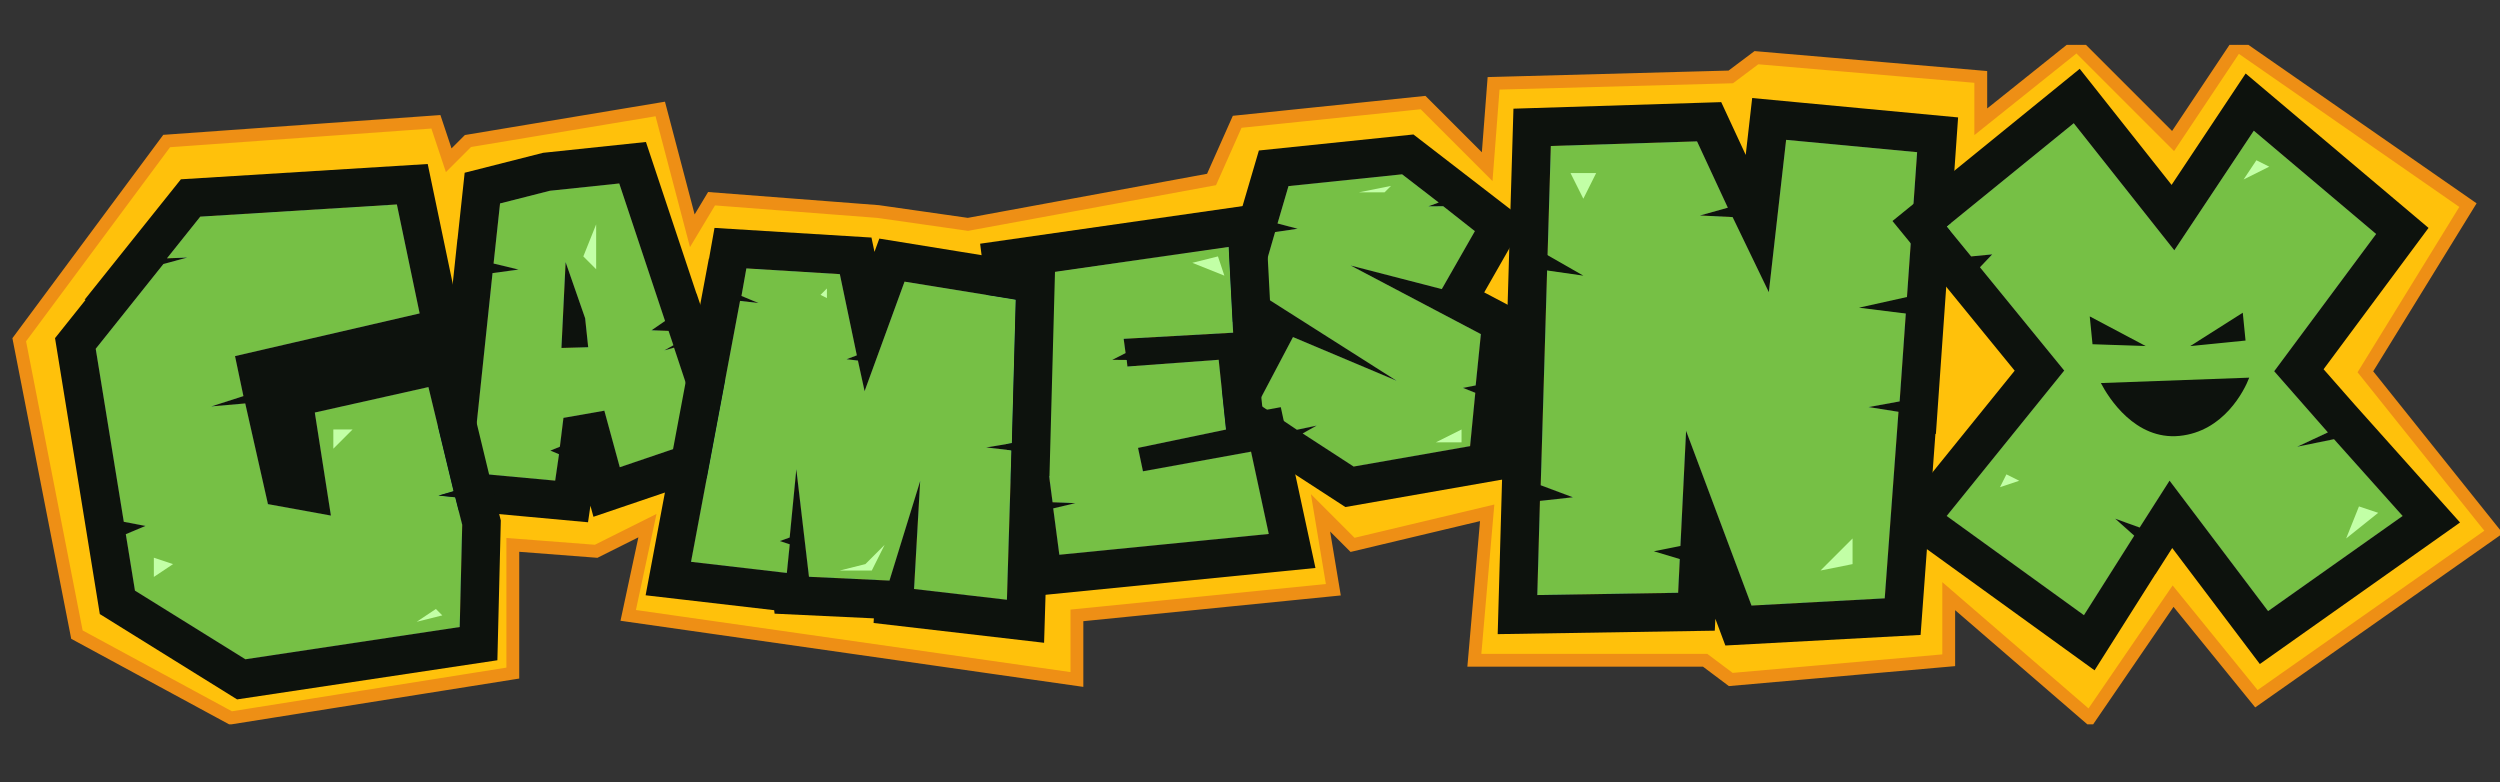 <svg width="195" height="61" viewBox="0 0 195 61" fill="none" xmlns="http://www.w3.org/2000/svg">
<rect x="0" y="0" width="195" height="61" fill="#333333" stroke="none"/>
<g clip-path="url(#clip0_15997_63935)">
<path d="M34 9.5L35 12.5L36.5 11L51.5 8.5L54 18L55.5 15.5L68.5 16.5L75.5 17.5L94.5 14L96.5 9.5L111 8L116 13L116.5 6.5L135 6L137 4.5L154.5 6V9.5L162 3.5L169.5 11L174.5 3.5L192.5 16L184.5 29L194.5 41.5L176 54.5L169.5 46.5L163 56L152 46.5V51.5L135 53L133 51.5H115L116 40L105.5 42.5L103 40L104 46L84 48V53L49 48L50.5 41L46.5 43L40 42.5V52.5L18 56L6 49.5L1.5 26.5L13 11L34 9.5Z" fill="#FFC10B" stroke="#EE8F15"/>
<path d="M148.171 31.308L145.75 31.751L148.08 32.121L147.009 46.672L136.615 47.234L131.515 33.605L130.894 46.238L119.908 46.413L120.115 39.071L122.682 38.788L120.175 37.848L120.964 11.386L132.368 11.027L134.769 16.2L132.595 16.808L135.142 16.933L137.969 22.791L139.318 10.909L149.534 11.87L148.171 31.308Z" fill="url(#paint0_linear_15997_63935)"/>
<path d="M148.171 31.308L145.75 31.751L148.08 32.121L147.009 46.672L136.615 47.234L131.515 33.605L130.894 46.238L119.908 46.413L120.115 39.071L122.682 38.788L120.175 37.848L120.964 11.386L132.368 11.027L134.769 16.2L132.595 16.808L135.142 16.933L137.969 22.791L139.318 10.909L149.534 11.87L148.171 31.308Z" fill="#76C045"/>
<path fill-rule="evenodd" clip-rule="evenodd" d="M148.081 32.121L145.75 31.751L148.172 31.309L149.535 11.87L139.318 10.909L137.969 22.791L135.142 16.933L132.595 16.808L134.769 16.2L132.368 11.027L120.964 11.386L120.175 37.849L122.682 38.788L120.115 39.071L119.908 46.414L130.895 46.238L131.515 33.605L136.616 47.234L147.009 46.672L148.081 32.121ZM133.799 48.266L133.753 49.193L116.82 49.463L117.19 36.375L117.218 36.372L118.049 8.477L134.255 7.966L136.166 12.083L136.67 7.646L152.732 9.158L151.001 33.841L150.962 33.848L149.807 49.525L134.578 50.349L133.799 48.266Z" fill="#0D120D"/>
<path d="M179.189 34.84L182.051 34.257L187.404 40.246L176.91 47.666L169.225 37.49L166.893 41.147L164.985 40.458L166.469 41.783L162.547 47.984L151.841 40.246L161.01 28.904L154.438 20.848L155.392 19.841L153.749 20L151.841 17.668L161.752 9.612L169.596 19.523L175.797 10.195L185.337 18.251L177.387 28.957L181.574 33.727L179.189 34.84Z" fill="url(#paint1_linear_15997_63935)"/>
<path d="M179.189 34.84L182.051 34.257L187.404 40.246L176.91 47.666L169.225 37.49L166.893 41.147L164.985 40.458L166.469 41.783L162.547 47.984L151.841 40.246L161.01 28.904L154.438 20.848L155.392 19.841L153.749 20L151.841 17.668L161.752 9.612L169.596 19.523L175.797 10.195L185.337 18.251L177.387 28.957L181.574 33.727L179.189 34.84Z" fill="#76C045"/>
<path fill-rule="evenodd" clip-rule="evenodd" d="M181.574 33.727L179.189 34.84L182.051 34.257L187.404 40.246L176.91 47.666L169.225 37.49L166.893 41.147L164.985 40.458L166.469 41.783L162.547 47.984L151.841 40.246L161.01 28.904L154.438 20.848L155.392 19.841L153.749 20L151.841 17.668L161.752 9.612L169.596 19.523L175.797 10.195L185.337 18.251L177.387 28.957L181.574 33.727ZM181.24 28.8L183.64 31.533L191.882 40.754L176.268 51.794L169.433 42.744L168.132 44.784L168.123 44.781L163.376 52.285L147.517 40.823L157.145 28.913L150.472 20.733L147.613 17.239L162.218 5.367L169.384 14.422L175.161 5.732L189.425 17.777L181.24 28.8Z" fill="#0D120D"/>
<path d="M45.878 27.082L45.641 24.823L44.118 20.446L43.793 27.141L45.878 27.082ZM51.824 27.326L52.575 27.118L54.929 34.206L48.343 36.444L47.139 32.034L43.948 32.595L43.67 34.844L42.93 35.147L43.603 35.43L43.305 37.489L36.774 36.889L38.417 21.303L40.447 21.025L38.499 20.555L39.003 15.868L42.889 14.88L48.299 14.311L51.873 25.036L50.823 25.758L52.148 25.811L52.523 26.93L51.824 27.326Z" fill="url(#paint2_linear_15997_63935)"/>
<path d="M45.878 27.082L45.641 24.823L44.118 20.446L43.793 27.141L45.878 27.082ZM51.824 27.326L52.575 27.118L54.929 34.206L48.343 36.444L47.139 32.034L43.948 32.595L43.67 34.844L42.93 35.147L43.603 35.43L43.305 37.489L36.774 36.889L38.417 21.303L40.447 21.025L38.499 20.555L39.003 15.868L42.889 14.88L48.299 14.311L51.873 25.036L50.823 25.758L52.148 25.811L52.523 26.93L51.824 27.326Z" fill="#76C045"/>
<path fill-rule="evenodd" clip-rule="evenodd" d="M44.118 20.446L43.793 27.141L45.879 27.082L45.641 24.823L44.118 20.446ZM47.139 32.034L43.949 32.594L43.67 34.844L42.93 35.147L43.603 35.43L43.305 37.489L36.775 36.889L38.417 21.303L40.447 21.025L38.499 20.555L39.004 15.868L42.889 14.88L48.3 14.311L51.873 25.036L50.823 25.758L52.148 25.811L52.523 26.93L51.825 27.326L52.575 27.118L54.929 34.206L48.343 36.444L47.139 32.034ZM46.053 39.445L46.289 40.31L58.716 36.089L56.139 28.331L56.154 28.323L54.335 22.898L54.323 22.897L50.383 11.075L42.36 11.919L36.244 13.474L35.687 18.649L35.68 18.65L35.362 21.663L35.234 22.852L35.237 22.853L33.472 39.598L45.866 40.737L46.053 39.445Z" fill="#0D120D"/>
<path d="M115.103 30.062L114.112 30.257L115.073 30.638L114.667 34.799L105.583 36.39L101.609 33.809L102.695 33.198L101.16 33.522L98.115 31.481L100.854 26.29L108.926 29.694L98.093 22.809L99.457 18.102L101.216 17.841L99.647 17.43L100.504 14.515L109.365 13.597L112.219 15.797L111.42 16.087L112.572 16.084L115.041 18.03L112.46 22.549L105.351 20.711L115.509 26.061L115.103 30.062Z" fill="url(#paint3_linear_15997_63935)"/>
<path d="M115.103 30.062L114.112 30.257L115.073 30.638L114.667 34.799L105.583 36.39L101.609 33.809L102.695 33.198L101.16 33.522L98.115 31.481L100.854 26.29L108.926 29.694L98.093 22.809L99.457 18.102L101.216 17.841L99.647 17.43L100.504 14.515L109.365 13.597L112.219 15.797L111.42 16.087L112.572 16.084L115.041 18.03L112.46 22.549L105.351 20.711L115.509 26.061L115.103 30.062Z" fill="#76C045"/>
<path fill-rule="evenodd" clip-rule="evenodd" d="M115.073 30.638L114.112 30.257L115.103 30.062L115.509 26.061L105.351 20.711L112.46 22.549L115.04 18.03L112.571 16.085L111.419 16.088L112.219 15.797L109.365 13.597L100.503 14.515L99.647 17.43L101.216 17.842L99.457 18.102L98.093 22.81L108.926 29.694L100.853 26.291L98.115 31.482L101.16 33.522L102.695 33.198L101.609 33.809L105.583 36.391L114.667 34.799L115.073 30.638ZM99.28 35.874L100.541 36.718L100.571 36.712L104.939 39.549L117.432 37.361L118.277 28.683L118.259 28.676L118.698 24.35L115.768 22.807L118.927 17.274L118.302 16.781L118.373 16.756L110.248 10.489L98.193 11.739L97.112 15.417L97.088 15.496L95.898 19.547L95.913 19.551L94.585 24.135L97.591 26.045L94.201 32.471L95.874 33.591L95.816 33.623L99.28 35.874Z" fill="#0D120D"/>
<path d="M89.151 36.761L97.581 35.23L98.964 41.649L82.628 43.271L82.151 39.653L83.878 39.246L82.101 39.175L80.063 23.784L80.669 23.431L79.986 23.052L79.797 21.56L95.837 19.261L96.186 25.949L87.646 26.429L87.795 27.54L86.756 28.067L87.883 28.078L87.937 28.587L95.057 28.063L95.63 33.505L88.766 34.935L89.151 36.761Z" fill="url(#paint4_linear_15997_63935)"/>
<path d="M89.151 36.761L97.581 35.23L98.964 41.649L82.628 43.271L82.151 39.653L83.878 39.246L82.101 39.175L80.063 23.784L80.669 23.431L79.986 23.052L79.797 21.56L95.837 19.261L96.186 25.949L87.646 26.429L87.795 27.54L86.756 28.067L87.883 28.078L87.937 28.587L95.057 28.063L95.63 33.505L88.766 34.935L89.151 36.761Z" fill="#76C045"/>
<path fill-rule="evenodd" clip-rule="evenodd" d="M88.766 34.935L89.151 36.761L97.581 35.23L98.964 41.649L82.628 43.271L82.151 39.653L83.878 39.246L82.101 39.176L80.064 23.785L80.67 23.431L79.987 23.052L79.797 21.56L95.837 19.261L96.186 25.95L87.646 26.43L87.795 27.54L86.756 28.068L87.884 28.078L87.937 28.587L95.057 28.063L95.63 33.505L88.766 34.935ZM98.49 32.017L99.902 31.76L102.605 44.302L80.034 46.543L78.822 37.355L78.833 37.353L76.827 22.198L76.852 22.184L76.45 19.009L98.661 15.826L99.338 28.777L98.156 28.843L98.49 32.017Z" fill="#0D120D"/>
<path d="M78.927 34.567L76.928 34.9L78.895 35.128L78.54 46.781L71.295 45.94L71.773 37.524L69.378 45.286L63.1 44.99L62.113 36.603L61.596 41.925L60.833 42.202L61.6 42.457L61.374 44.69L53.901 43.823L57.724 23.47L59.166 23.637L57.835 23.084L58.217 20.936L65.507 21.383L66.832 27.716L66.032 28.021L66.917 28.124L67.438 30.51L70.555 21.968L79.229 23.373L78.927 34.567Z" fill="url(#paint5_linear_15997_63935)"/>
<path d="M78.927 34.567L76.928 34.9L78.895 35.128L78.54 46.781L71.295 45.94L71.773 37.524L69.378 45.286L63.1 44.99L62.113 36.603L61.596 41.925L60.833 42.202L61.6 42.457L61.374 44.69L53.901 43.823L57.724 23.47L59.166 23.637L57.835 23.084L58.217 20.936L65.507 21.383L66.832 27.716L66.032 28.021L66.917 28.124L67.438 30.51L70.555 21.968L79.229 23.373L78.927 34.567Z" fill="#76C045"/>
<path fill-rule="evenodd" clip-rule="evenodd" d="M78.895 35.128L76.928 34.9L78.927 34.567L79.229 23.373L70.555 21.968L67.438 30.51L66.917 28.124L66.032 28.021L66.832 27.716L65.507 21.383L58.217 20.936L57.835 23.084L59.166 23.637L57.724 23.47L53.9 43.823L61.374 44.69L61.6 42.457L60.832 42.202L61.595 41.925L62.113 36.603L63.1 44.99L69.378 45.286L71.773 37.525L71.295 45.941L78.54 46.781L78.895 35.128ZM68.16 48.232L60.418 47.866L60.386 47.595L50.358 46.432L55.291 20.167L55.306 20.169L55.731 17.777L67.975 18.529L68.209 19.647L68.587 18.61L82.299 20.832L81.859 37.12L81.835 37.124L81.439 50.137L68.14 48.594L68.16 48.232Z" fill="#0D120D"/>
<path d="M35.38 38.313L34.194 38.654L35.507 38.789L36.054 40.934L35.858 48.908L19.14 51.423L10.527 46.069L9.813 41.668L11.347 41.022L9.656 40.701L7.466 27.206L12.747 20.591L14.602 20.091L13.023 20.149L15.622 16.898L30.956 15.948L32.733 24.446L18.331 27.776L18.986 30.896L16.486 31.699L19.129 31.469L20.9 39.323L25.81 40.214L24.555 32.177L33.417 30.193L35.38 38.313Z" fill="url(#paint6_linear_15997_63935)"/>
<path d="M35.38 38.313L34.194 38.654L35.507 38.789L36.054 40.934L35.858 48.908L19.14 51.423L10.527 46.069L9.813 41.668L11.347 41.022L9.656 40.701L7.466 27.206L12.747 20.591L14.602 20.091L13.023 20.149L15.622 16.898L30.956 15.948L32.733 24.446L18.331 27.776L18.986 30.896L16.486 31.699L19.129 31.469L20.9 39.323L25.81 40.214L24.555 32.177L33.417 30.193L35.38 38.313Z" fill="#76C045"/>
<path fill-rule="evenodd" clip-rule="evenodd" d="M36.053 40.934L35.507 38.789L34.194 38.654L35.38 38.313L33.417 30.192L24.555 32.177L25.81 40.214L20.9 39.322L19.129 31.469L16.485 31.699L18.986 30.896L18.331 27.776L32.732 24.446L30.956 15.948L15.622 16.897L13.023 20.149L14.602 20.091L12.747 20.591L7.466 27.206L9.656 40.7L11.346 41.022L9.813 41.668L10.527 46.069L19.14 51.423L35.858 48.908L36.053 40.934ZM4.292 26.374L6.68 23.383L6.593 23.386L14.11 13.985L33.362 12.793L36.27 26.707L35.693 26.841L38.188 37.163L39.063 40.594L38.796 51.5L18.494 54.553L7.785 47.897L4.292 26.374Z" fill="#0D120D"/>
<path d="M124.5 13.5H122.5L123.5 15.5L124.5 13.5Z" fill="#C2FFA6"/>
<path d="M144.5 42V44L142 44.5L144.5 42Z" fill="#C2FFA6"/>
<path d="M26 35V33.5H27.5L26.75 34.25L26 35Z" fill="#C2FFA6"/>
<path d="M46.5 21L45.5 20L46.5 17.5V21Z" fill="#C2FFA6"/>
<path d="M13.5 44L12 45V43.5L13.5 44Z" fill="#C2FFA6"/>
<path d="M68 44.5L69 42.5L67.5 44L65.5 44.5H68Z" fill="#C2FFA6"/>
<path d="M64.5 22.5L64 23L64.5 23.25V22.5Z" fill="#C2FFA6"/>
<path d="M177 13L176 12.5L175 14L177 13Z" fill="#C2FFA6"/>
<path d="M183 42L185.5 40L184 39.5L183 42Z" fill="#C2FFA6"/>
<path d="M156.5 37L156 38L157.5 37.5L156.5 37Z" fill="#C2FFA6"/>
<path d="M114 34.5H112L114 33.5V34.5Z" fill="#C2FFA6"/>
<path d="M95 20L93 20.5L95.5 21.5L95 20Z" fill="#C2FFA6"/>
<path d="M108.5 14.5L106 15H108L108.5 14.5Z" fill="#C2FFA6"/>
<path d="M32.5 48.5L34.5 48L34 47.5L32.5 48.5Z" fill="#C2FFA6"/>
<path d="M163.216 26.85L163 24.679L167.364 26.992L163.216 26.85Z" fill="#0D120D"/>
<path d="M174.936 24.392L170.84 26.992L175.152 26.563L174.936 24.392Z" fill="#0D120D"/>
<path d="M175.44 29.457L163.869 29.878C164.469 31.036 166.55 34.343 170 34C173.45 33.657 175.057 30.47 175.44 29.457Z" fill="#0D120D"/>
<path d="M129 43L131.5 42.5V43.749L129 43Z" fill="#0D120D"/>
<path d="M145 24L149.5 23L149 24.5L145 24Z" fill="#0D120D"/>
<path d="M123.5 21.5L120 19.5V21L123.5 21.5Z" fill="#0D120D"/>
</g>
<defs>
<linearGradient id="paint0_linear_15997_63935" x1="135.294" y1="10.711" x2="133.508" y2="47.081" gradientUnits="userSpaceOnUse">
<stop stop-color="#47BBFD"/>
<stop offset="1" stop-color="#209EE5"/>
</linearGradient>
<linearGradient id="paint1_linear_15997_63935" x1="169.622" y1="9.612" x2="169.622" y2="47.984" gradientUnits="userSpaceOnUse">
<stop stop-color="#47BBFD"/>
<stop offset="1" stop-color="#209EE5"/>
</linearGradient>
<linearGradient id="paint2_linear_15997_63935" x1="43.669" y1="14.798" x2="46.026" y2="37.203" gradientUnits="userSpaceOnUse">
<stop stop-color="#47BBFD"/>
<stop offset="1" stop-color="#209EE5"/>
</linearGradient>
<linearGradient id="paint3_linear_15997_63935" x1="106.773" y1="13.603" x2="106.831" y2="36.387" gradientUnits="userSpaceOnUse">
<stop stop-color="#47BBFD"/>
<stop offset="1" stop-color="#209EE5"/>
</linearGradient>
<linearGradient id="paint4_linear_15997_63935" x1="88.167" y1="20.068" x2="90.531" y2="42.536" gradientUnits="userSpaceOnUse">
<stop stop-color="#47BBFD"/>
<stop offset="1" stop-color="#209EE5"/>
</linearGradient>
<linearGradient id="paint5_linear_15997_63935" x1="68.949" y1="21.782" x2="66.214" y2="45.351" gradientUnits="userSpaceOnUse">
<stop stop-color="#47BBFD"/>
<stop offset="1" stop-color="#209EE5"/>
</linearGradient>
<linearGradient id="paint6_linear_15997_63935" x1="18.887" y1="16.368" x2="24.468" y2="50.757" gradientUnits="userSpaceOnUse">
<stop stop-color="#47BBFD"/>
<stop offset="1" stop-color="#209EE5"/>
</linearGradient>
<clipPath id="clip0_15997_63935">
<rect width="195" height="53" fill="white" transform="translate(0 3.5)"/>
</clipPath>
</defs>
</svg>
